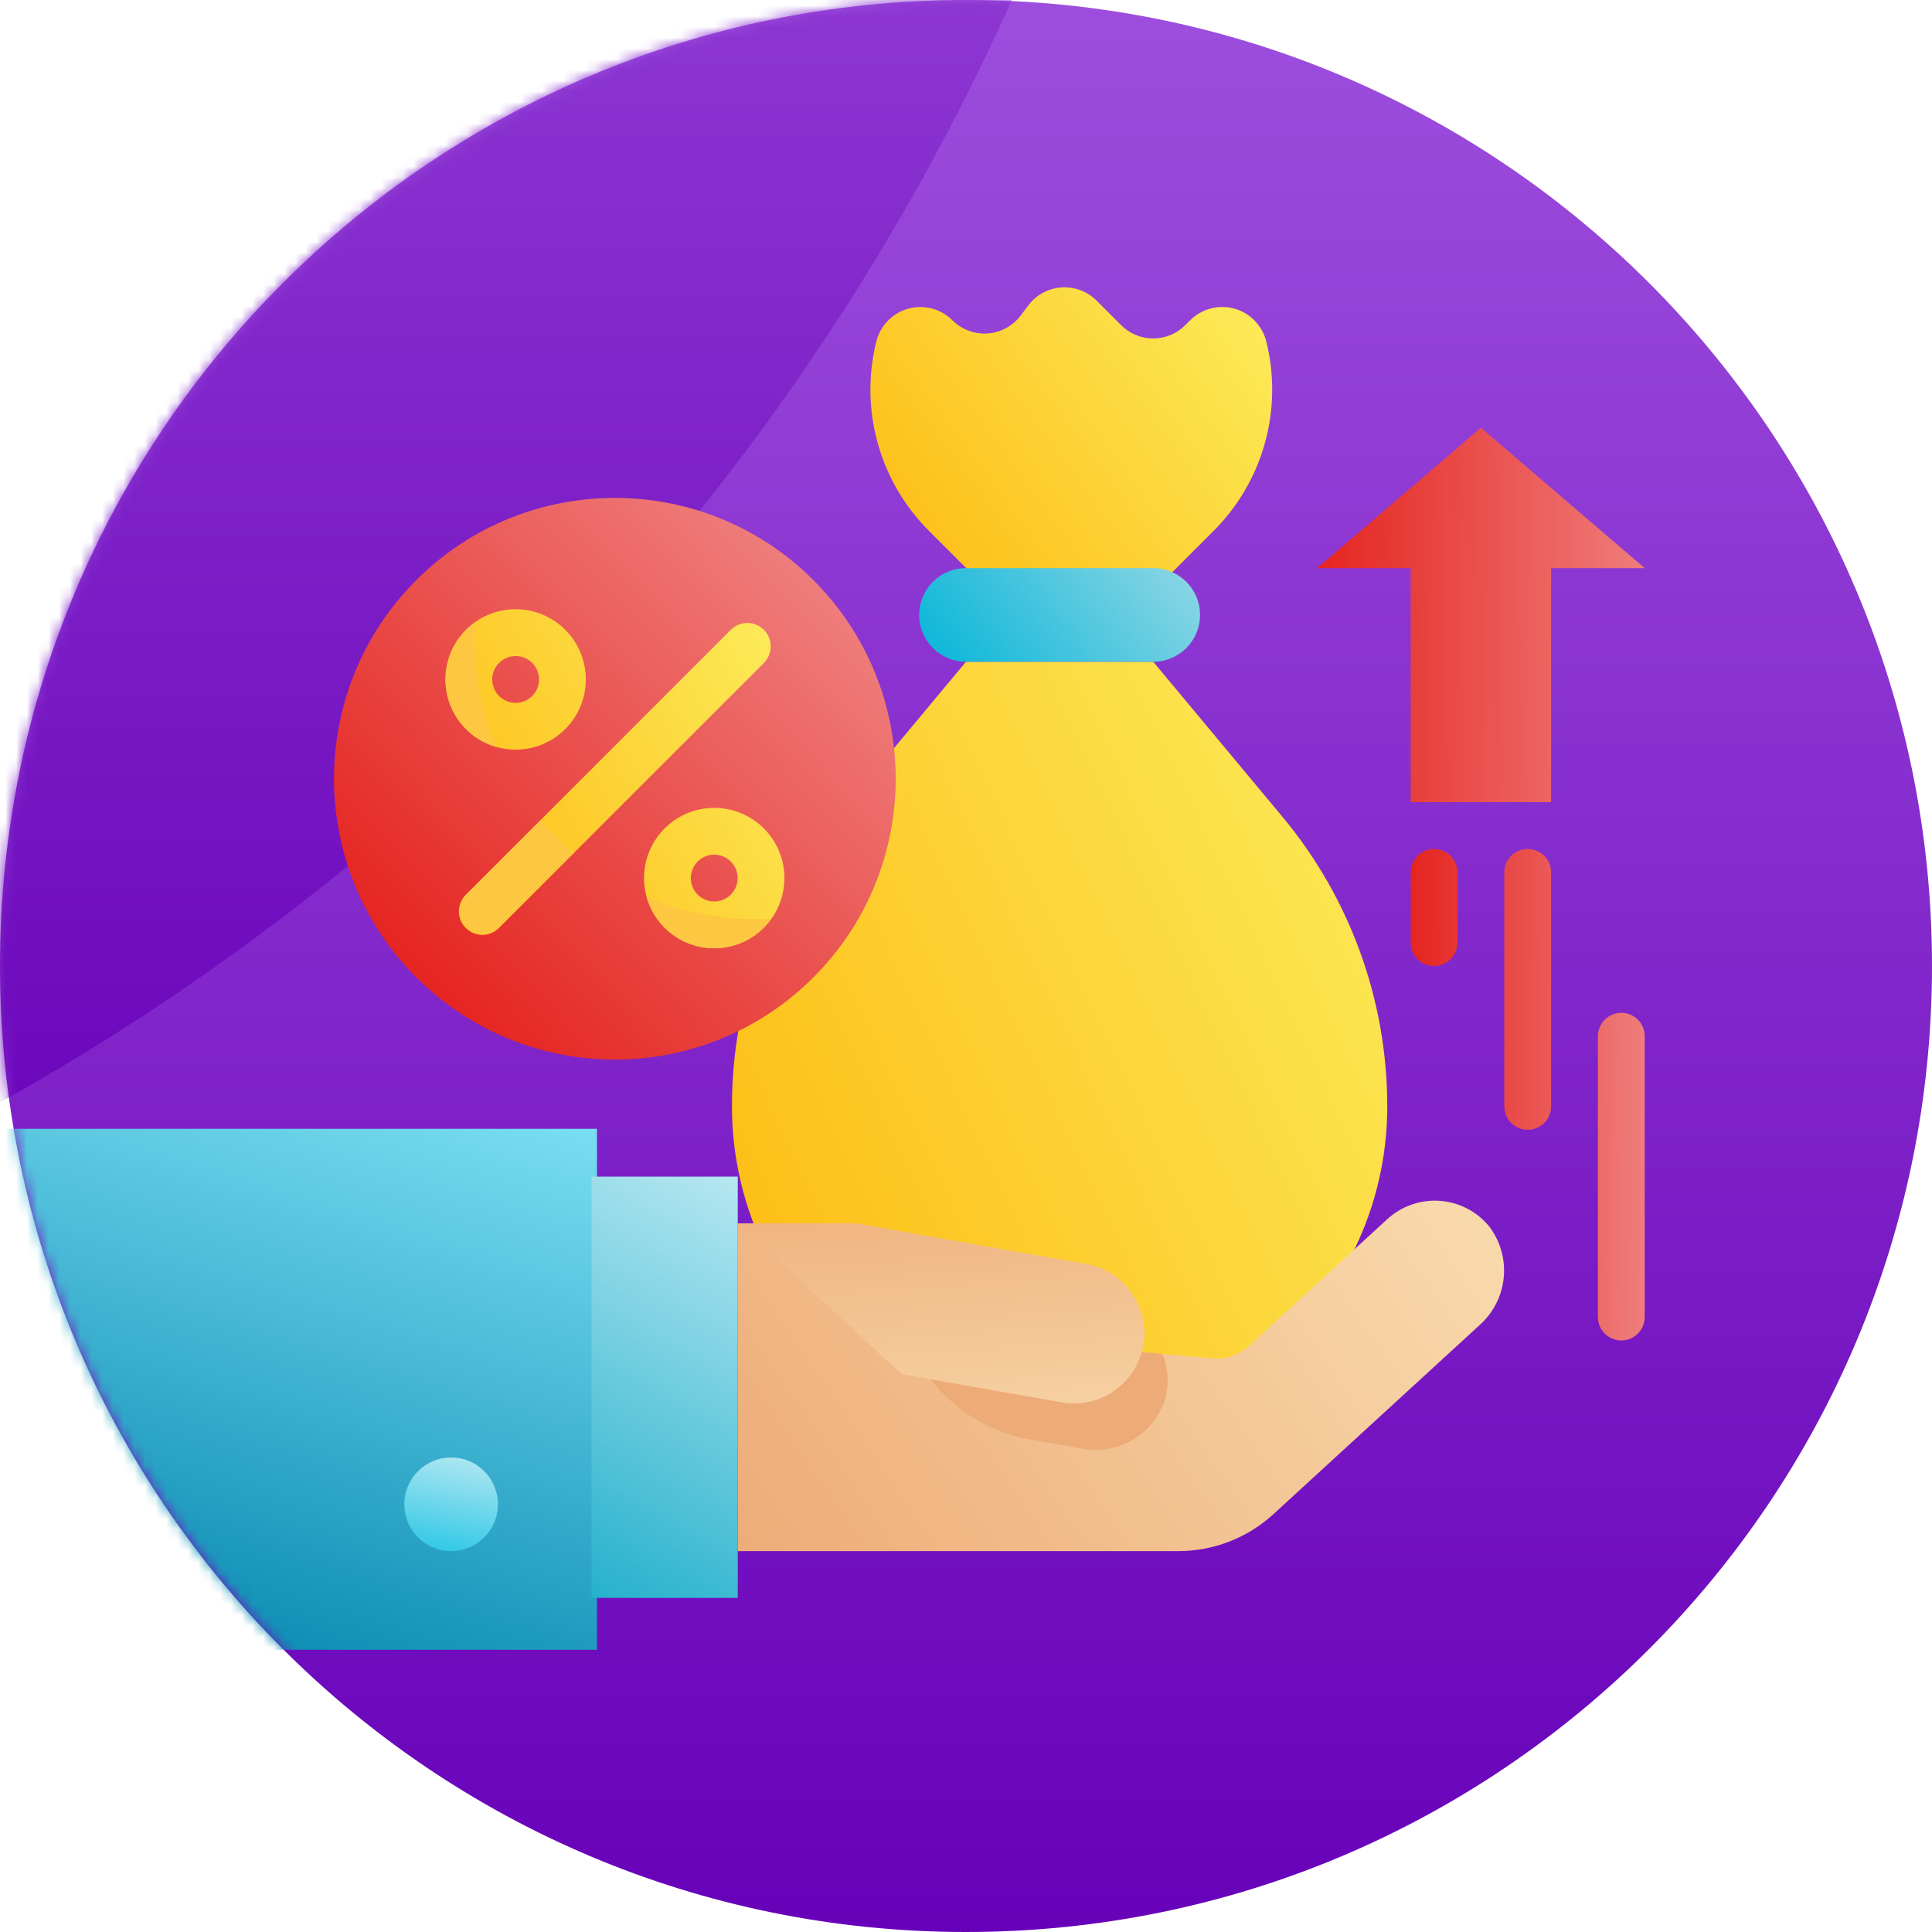 <svg width="180" height="180" viewBox="0 0 180 180" fill="none" xmlns="http://www.w3.org/2000/svg">
<path d="M90 180C139.706 180 180 139.706 180 90C180 40.294 139.706 0 90 0C40.294 0 0 40.294 0 90C0 139.706 40.294 180 90 180Z" fill="url(#paint0_linear_2320_7890)"/>
<mask id="mask0_2320_7890" style="mask-type:alpha" maskUnits="userSpaceOnUse" x="0" y="0" width="180" height="180">
<path d="M90 180C139.706 180 180 139.706 180 90C180 40.294 139.706 0 90 0C40.294 0 0 40.294 0 90C0 139.706 40.294 180 90 180Z" fill="url(#paint1_linear_2320_7890)"/>
</mask>
<g mask="url(#mask0_2320_7890)">
<path d="M110.225 -52.584C30.114 -44.359 -32.36 22.884 -32.36 104.584C-32.36 108.866 -32.189 113.106 -31.847 117.303C41.687 90.423 96.901 25.979 110.225 -52.584Z" fill="url(#paint2_linear_2320_7890)"/>
<path d="M92.18 55.086L86.535 49.443C84.267 47.175 82.625 44.358 81.769 41.267C80.912 38.175 80.871 34.915 81.649 31.803C81.83 31.078 82.201 30.414 82.723 29.879C83.245 29.343 83.9 28.956 84.62 28.757C85.341 28.557 86.101 28.553 86.824 28.743C87.547 28.933 88.207 29.312 88.735 29.841C89.163 30.268 89.678 30.599 90.246 30.811C90.813 31.022 91.419 31.109 92.022 31.066C92.626 31.023 93.213 30.851 93.745 30.561C94.276 30.272 94.739 29.871 95.102 29.387L95.798 28.46C96.161 27.976 96.624 27.576 97.155 27.286C97.687 26.996 98.274 26.824 98.878 26.781C99.482 26.738 100.088 26.825 100.655 27.037C101.222 27.248 101.737 27.579 102.165 28.007L104.454 30.296C105.247 31.088 106.321 31.533 107.442 31.533C108.562 31.533 109.636 31.088 110.429 30.296L110.887 29.838C111.416 29.31 112.075 28.931 112.798 28.741C113.521 28.55 114.281 28.555 115.002 28.755C115.722 28.954 116.377 29.341 116.899 29.877C117.421 30.412 117.792 31.076 117.973 31.801C118.751 34.913 118.71 38.173 117.853 41.264C116.997 44.356 115.355 47.173 113.087 49.441L107.444 55.086H92.18Z" fill="url(#paint3_linear_2320_7890)"/>
<path d="M98.722 133.61C90.626 133.61 82.861 130.393 77.136 124.669C71.411 118.944 68.195 111.179 68.195 103.083C68.195 93.22 71.652 83.67 77.966 76.093L90 61.654H107.444L119.478 76.093C125.792 83.67 129.249 93.22 129.249 103.083C129.249 111.179 126.032 118.944 120.308 124.669C114.583 130.393 106.818 133.61 98.722 133.61Z" fill="url(#paint4_linear_2320_7890)"/>
<path d="M107.444 52.932H90C87.591 52.932 85.639 54.884 85.639 57.293C85.639 59.701 87.591 61.654 90 61.654H107.444C109.852 61.654 111.805 59.701 111.805 57.293C111.805 54.884 109.852 52.932 107.444 52.932Z" fill="url(#paint5_linear_2320_7890)"/>
<path d="M68.734 128.228V144.512H109.799C113.072 144.512 116.226 143.285 118.638 141.073L137.827 123.477C139.119 122.34 139.931 120.754 140.099 119.041C140.267 117.328 139.778 115.616 138.732 114.249C138.167 113.562 137.469 112.998 136.679 112.59C135.889 112.183 135.025 111.94 134.138 111.878C133.251 111.815 132.361 111.934 131.522 112.227C130.683 112.52 129.912 112.981 129.257 113.582L116.336 125.426C115.89 125.835 115.364 126.146 114.792 126.34C114.22 126.535 113.613 126.608 113.011 126.556L106.33 125.978C106.399 125.772 106.458 125.564 106.506 125.352C106.807 123.644 106.418 121.886 105.423 120.465C104.428 119.044 102.909 118.076 101.201 117.775L79.726 113.985H68.734V128.228Z" fill="url(#paint6_linear_2320_7890)"/>
<path d="M106.506 125.35C106.596 124.8 106.614 124.241 106.561 123.686C105.665 122.883 104.564 122.345 103.379 122.132L81.906 118.346L83.995 122.707C84.641 125.574 86.12 128.185 88.246 130.214C90.372 132.242 93.05 133.596 95.944 134.107L100.767 134.957C102.299 135.259 103.888 135.024 105.267 134.293C106.647 133.562 107.732 132.378 108.342 130.941C108.945 129.395 108.929 127.678 108.299 126.144L106.336 125.971C106.403 125.767 106.46 125.56 106.506 125.35Z" fill="#EDAB77"/>
<path d="M0 105.169H55.618V153.708H0V105.169Z" fill="url(#paint7_linear_2320_7890)"/>
<path d="M55.112 109.624H68.734V148.873H55.112V109.624Z" fill="url(#paint8_linear_2320_7890)"/>
<path d="M83.997 128.023L98.929 130.657C100.638 130.958 102.396 130.569 103.817 129.574C105.238 128.578 106.206 127.06 106.507 125.351C106.809 123.642 106.419 121.884 105.424 120.463C104.429 119.042 102.91 118.074 101.201 117.773L79.726 113.985H68.734L83.997 128.023Z" fill="url(#paint9_linear_2320_7890)"/>
<path d="M42.029 144.512C44.438 144.512 46.391 142.559 46.391 140.151C46.391 137.743 44.438 135.79 42.029 135.79C39.621 135.79 37.669 137.743 37.669 140.151C37.669 142.559 39.621 144.512 42.029 144.512Z" fill="url(#paint10_linear_2320_7890)"/>
<path d="M137.97 39.849L122.707 52.932H131.429V74.737H144.512V52.932H153.234L137.97 39.849Z" fill="url(#paint11_linear_2320_7890)"/>
<path d="M142.331 79.098C141.753 79.098 141.199 79.327 140.79 79.736C140.381 80.145 140.151 80.7 140.151 81.278V103.083C140.151 103.661 140.381 104.216 140.79 104.625C141.199 105.034 141.753 105.263 142.331 105.263C142.91 105.263 143.464 105.034 143.873 104.625C144.282 104.216 144.512 103.661 144.512 103.083V81.278C144.512 80.7 144.282 80.145 143.873 79.736C143.464 79.327 142.91 79.098 142.331 79.098ZM151.053 94.361C150.475 94.361 149.92 94.591 149.512 95C149.103 95.409 148.873 95.963 148.873 96.541V122.707C148.873 123.286 149.103 123.84 149.512 124.249C149.92 124.658 150.475 124.888 151.053 124.888C151.632 124.888 152.186 124.658 152.595 124.249C153.004 123.84 153.234 123.286 153.234 122.707V96.541C153.234 95.963 153.004 95.409 152.595 95C152.186 94.591 151.632 94.361 151.053 94.361ZM133.61 79.098C133.031 79.098 132.477 79.327 132.068 79.736C131.659 80.145 131.429 80.7 131.429 81.278V87.82C131.429 88.398 131.659 88.953 132.068 89.361C132.477 89.77 133.031 90 133.61 90C134.188 90 134.742 89.77 135.151 89.361C135.56 88.953 135.79 88.398 135.79 87.82V81.278C135.79 80.7 135.56 80.145 135.151 79.736C134.742 79.327 134.188 79.098 133.61 79.098Z" fill="url(#paint12_linear_2320_7890)"/>
<path d="M75.787 91.056C86.005 80.838 86.005 64.27 75.787 54.052C65.568 43.834 49.001 43.834 38.783 54.052C28.564 64.27 28.564 80.838 38.783 91.056C49.001 101.274 65.568 101.274 75.787 91.056Z" fill="url(#paint13_linear_2320_7890)"/>
<path d="M61.918 77.183C61.003 78.098 60.38 79.263 60.128 80.532C59.875 81.801 60.005 83.117 60.5 84.312C60.995 85.507 61.834 86.528 62.909 87.247C63.985 87.966 65.25 88.35 66.543 88.35C67.837 88.35 69.102 87.966 70.178 87.247C71.253 86.528 72.092 85.507 72.587 84.312C73.082 83.117 73.212 81.801 72.959 80.532C72.707 79.263 72.084 78.098 71.169 77.183C70.562 76.576 69.841 76.094 69.047 75.765C68.253 75.436 67.403 75.267 66.543 75.267C65.684 75.267 64.834 75.436 64.04 75.765C63.246 76.094 62.525 76.576 61.918 77.183ZM68.086 83.35C67.781 83.654 67.393 83.862 66.97 83.946C66.547 84.031 66.108 83.987 65.71 83.822C65.311 83.657 64.971 83.378 64.731 83.019C64.492 82.661 64.364 82.239 64.364 81.808C64.364 81.377 64.492 80.955 64.731 80.596C64.971 80.238 65.311 79.958 65.71 79.793C66.108 79.628 66.547 79.585 66.97 79.669C67.393 79.754 67.781 79.961 68.086 80.266C68.495 80.675 68.725 81.23 68.725 81.808C68.725 82.386 68.495 82.941 68.086 83.35ZM71.169 58.68C70.76 58.271 70.206 58.041 69.628 58.041C69.05 58.041 68.495 58.271 68.086 58.68L43.416 83.35C43.208 83.551 43.042 83.791 42.928 84.057C42.813 84.323 42.753 84.609 42.751 84.899C42.748 85.189 42.803 85.476 42.913 85.744C43.023 86.011 43.184 86.255 43.389 86.46C43.594 86.664 43.837 86.826 44.105 86.936C44.373 87.046 44.66 87.101 44.95 87.098C45.24 87.096 45.526 87.036 45.792 86.921C46.058 86.807 46.298 86.641 46.499 86.433L71.169 61.763C71.578 61.354 71.808 60.799 71.808 60.221C71.808 59.643 71.578 59.089 71.169 58.68ZM48.041 69.844C49.555 69.843 51.021 69.317 52.191 68.357C53.36 67.396 54.16 66.059 54.455 64.575C54.749 63.09 54.52 61.55 53.805 60.215C53.091 58.881 51.936 57.835 50.538 57.257C49.139 56.679 47.583 56.603 46.135 57.044C44.687 57.484 43.437 58.413 42.596 59.672C41.757 60.931 41.379 62.442 41.529 63.948C41.678 65.454 42.345 66.862 43.416 67.931C44.023 68.539 44.744 69.02 45.538 69.349C46.332 69.677 47.182 69.845 48.041 69.844ZM46.499 61.763C46.804 61.458 47.193 61.25 47.616 61.166C48.039 61.082 48.477 61.125 48.876 61.29C49.274 61.455 49.615 61.734 49.855 62.093C50.094 62.452 50.222 62.873 50.222 63.304C50.222 63.736 50.094 64.157 49.855 64.516C49.615 64.874 49.274 65.154 48.876 65.319C48.477 65.484 48.039 65.527 47.616 65.443C47.193 65.359 46.804 65.151 46.499 64.846C46.091 64.437 45.861 63.883 45.861 63.304C45.861 62.726 46.091 62.172 46.499 61.763Z" fill="url(#paint14_linear_2320_7890)"/>
<path d="M60.258 83.611C60.596 84.794 61.261 85.858 62.176 86.679C63.092 87.501 64.221 88.047 65.434 88.254C66.647 88.462 67.893 88.322 69.03 87.852C70.166 87.381 71.147 86.599 71.858 85.595C67.891 85.82 63.925 85.142 60.258 83.611ZM53.477 79.447L46.499 86.424C46.298 86.631 46.057 86.795 45.791 86.908C45.526 87.02 45.24 87.078 44.951 87.078C44.666 87.078 44.384 87.02 44.121 86.907C43.859 86.795 43.622 86.63 43.425 86.424C43.019 86.016 42.791 85.463 42.791 84.887C42.791 84.311 43.019 83.758 43.425 83.35L50.403 76.372C51.323 77.496 52.353 78.526 53.477 79.447ZM44.254 57.991C43.958 58.199 43.681 58.433 43.425 58.688C42.2 59.915 41.512 61.578 41.512 63.311C41.512 65.044 42.2 66.707 43.425 67.934C44.204 68.719 45.173 69.29 46.238 69.591C44.707 65.924 44.029 61.958 44.254 57.991Z" fill="#FDC741"/>
</g>
<defs>
<linearGradient id="paint0_linear_2320_7890" x1="90" y1="0" x2="90" y2="180" gradientUnits="userSpaceOnUse">
<stop stop-color="#9D4EDD"/>
<stop offset="1" stop-color="#6701B9"/>
</linearGradient>
<linearGradient id="paint1_linear_2320_7890" x1="29.996" y1="18.688" x2="29.996" y2="127.814" gradientUnits="userSpaceOnUse">
<stop stop-color="#4765FF"/>
<stop offset="1" stop-color="#071820"/>
</linearGradient>
<linearGradient id="paint2_linear_2320_7890" x1="38.933" y1="-52.584" x2="38.933" y2="117.303" gradientUnits="userSpaceOnUse">
<stop stop-color="#9D4EDD"/>
<stop offset="1" stop-color="#6701B9"/>
</linearGradient>
<linearGradient id="paint3_linear_2320_7890" x1="118.346" y1="27.857" x2="81.278" y2="55.112" gradientUnits="userSpaceOnUse">
<stop stop-color="#FCEC5B"/>
<stop offset="1" stop-color="#FDB90F"/>
</linearGradient>
<linearGradient id="paint4_linear_2320_7890" x1="128.953" y1="64.413" x2="52.774" y2="100.364" gradientUnits="userSpaceOnUse">
<stop stop-color="#FCEC5B"/>
<stop offset="1" stop-color="#FDB90F"/>
</linearGradient>
<linearGradient id="paint5_linear_2320_7890" x1="108.534" y1="49.661" x2="87.82" y2="66.015" gradientUnits="userSpaceOnUse">
<stop stop-color="#8DD6E4"/>
<stop offset="1" stop-color="#00B4D8"/>
</linearGradient>
<linearGradient id="paint6_linear_2320_7890" x1="140.151" y1="111.805" x2="74.737" y2="156.505" gradientUnits="userSpaceOnUse">
<stop stop-color="#F9DBAE"/>
<stop offset="1" stop-color="#EDAB77"/>
</linearGradient>
<linearGradient id="paint7_linear_2320_7890" x1="55.618" y1="105.169" x2="37.357" y2="165.092" gradientUnits="userSpaceOnUse">
<stop stop-color="#79DEF2"/>
<stop offset="1" stop-color="#0083AD"/>
</linearGradient>
<linearGradient id="paint8_linear_2320_7890" x1="72.556" y1="106.354" x2="48.571" y2="149.963" gradientUnits="userSpaceOnUse">
<stop stop-color="#C6EDF5"/>
<stop offset="1" stop-color="#18ACC9"/>
</linearGradient>
<linearGradient id="paint9_linear_2320_7890" x1="91.5" y1="106" x2="93.987" y2="138.925" gradientUnits="userSpaceOnUse">
<stop stop-color="#EDAB77"/>
<stop offset="1" stop-color="#F9DBAE"/>
</linearGradient>
<linearGradient id="paint10_linear_2320_7890" x1="48.838" y1="135.063" x2="46.513" y2="147.242" gradientUnits="userSpaceOnUse">
<stop stop-color="#C6ECF4"/>
<stop offset="1" stop-color="#1BC3E4"/>
</linearGradient>
<linearGradient id="paint11_linear_2320_7890" x1="154.612" y1="56.784" x2="121.782" y2="56.39" gradientUnits="userSpaceOnUse">
<stop stop-color="#EF817F"/>
<stop offset="1" stop-color="#E5221E"/>
</linearGradient>
<linearGradient id="paint12_linear_2320_7890" x1="154.218" y1="101.324" x2="130.766" y2="101.171" gradientUnits="userSpaceOnUse">
<stop stop-color="#EF817F"/>
<stop offset="1" stop-color="#E5221E"/>
</linearGradient>
<linearGradient id="paint13_linear_2320_7890" x1="76.917" y1="51.842" x2="36.578" y2="91.09" gradientUnits="userSpaceOnUse">
<stop stop-color="#EF817F"/>
<stop offset="1" stop-color="#E5221E"/>
</linearGradient>
<linearGradient id="paint14_linear_2320_7890" x1="72.932" y1="57.972" x2="36.126" y2="78.444" gradientUnits="userSpaceOnUse">
<stop stop-color="#FCEC5B"/>
<stop offset="1" stop-color="#FDB90F"/>
</linearGradient>
</defs>
</svg>
